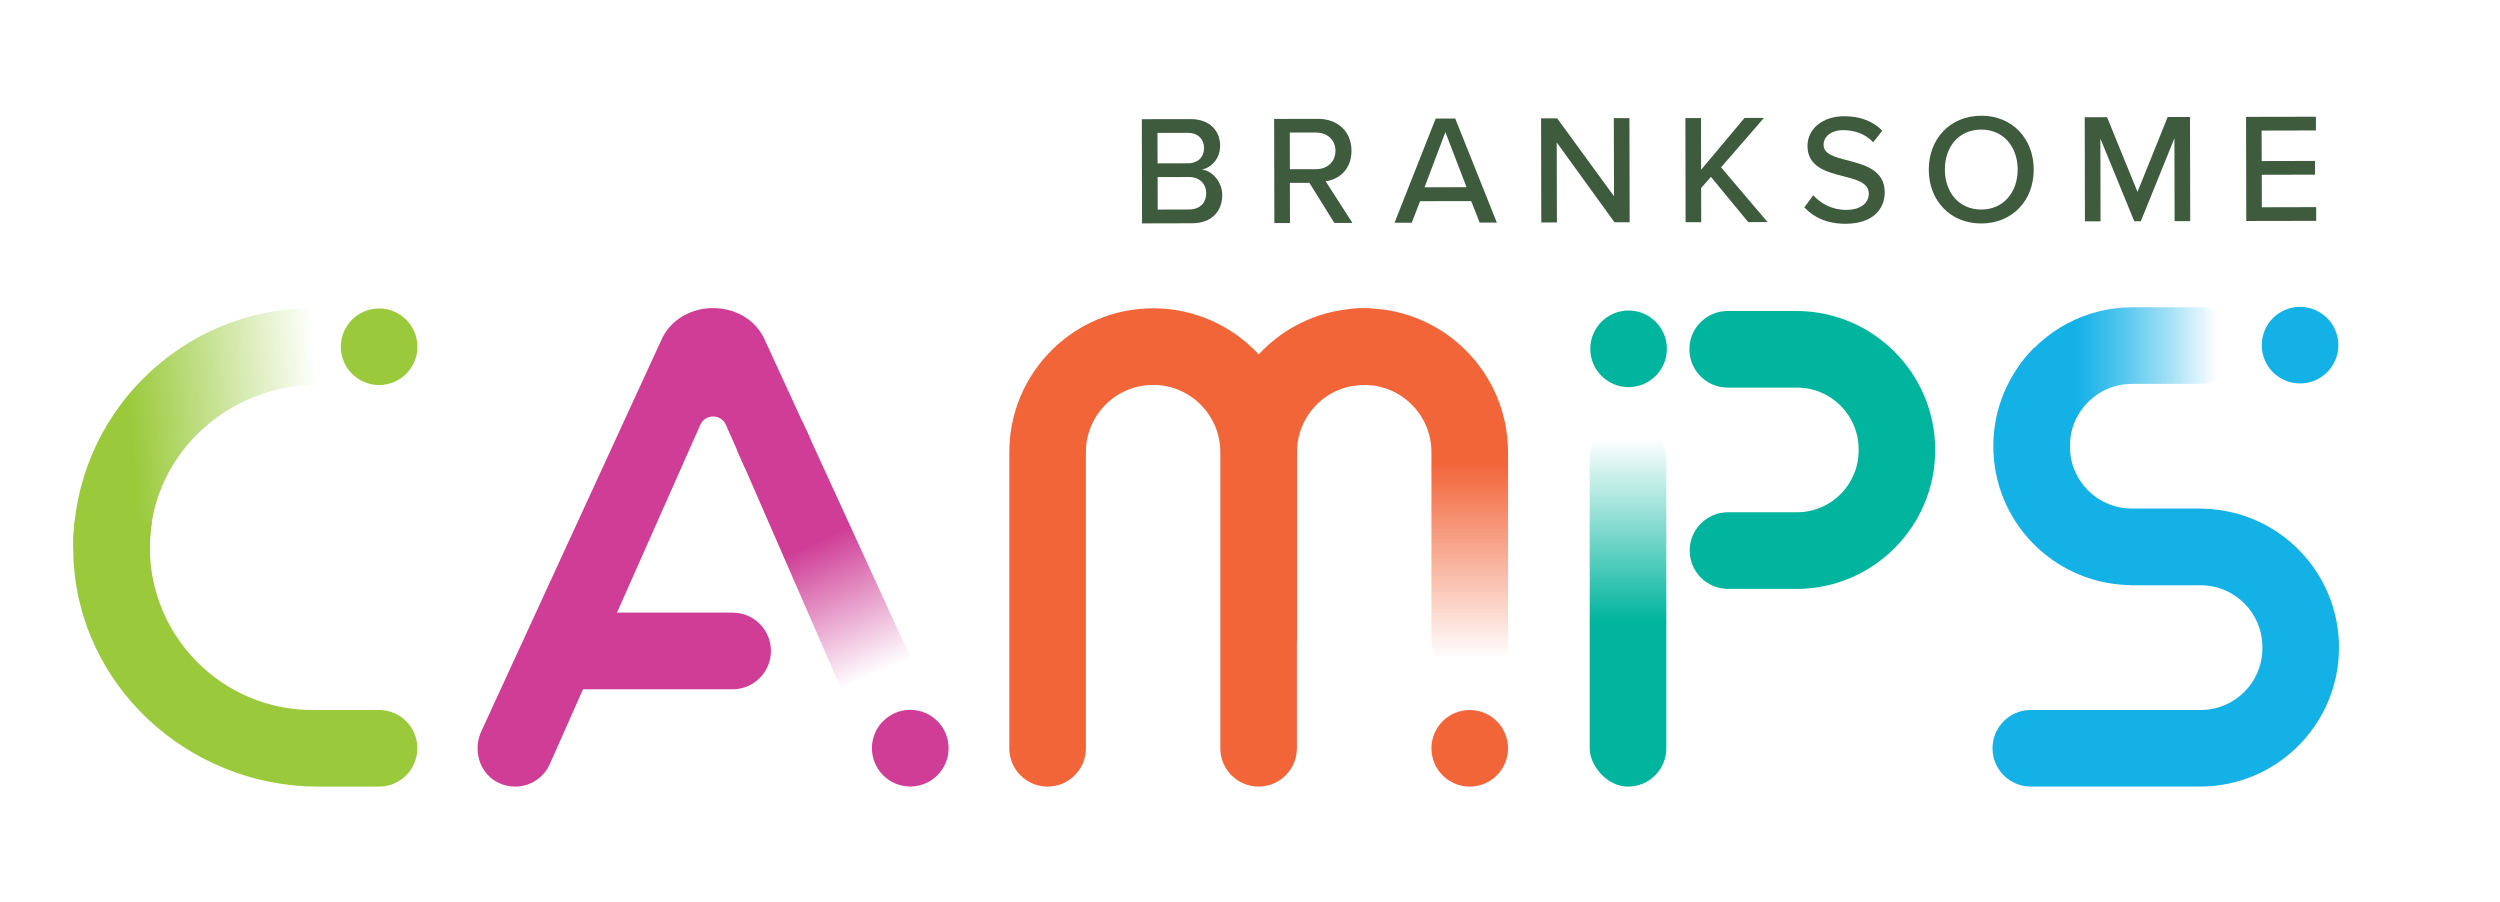<?xml version="1.0" encoding="UTF-8"?>
<svg id="Layer_2" xmlns="http://www.w3.org/2000/svg" xmlns:xlink="http://www.w3.org/1999/xlink" version="1.1" viewBox="0 0 581.04 209.71">
  <!-- Generator: Adobe Illustrator 30.1.0, SVG Export Plug-In . SVG Version: 2.1.1 Build 136)  -->
  <defs>
    <style>
      .st0 {
        fill: #f26539;
      }

      .st1 {
        fill: #cf3d96;
      }

      .st2 {
        fill: url(#linear-gradient2);
      }

      .st3 {
        fill: url(#linear-gradient1);
      }

      .st4 {
        fill: url(#linear-gradient3);
      }

      .st5 {
        fill: url(#linear-gradient4);
      }

      .st6 {
        fill: #14b1e7;
      }

      .st7 {
        fill: #3e5b3e;
      }

      .st8 {
        fill: url(#linear-gradient);
      }

      .st9 {
        fill: #00b49d;
      }

      .st10 {
        fill: #9aca3c;
      }
    </style>
    <linearGradient id="linear-gradient" x1="378.37" y1="29.18" x2="378.37" y2="114.27" gradientTransform="translate(0 212) scale(1 -1)" gradientUnits="userSpaceOnUse">
      <stop offset=".45" stop-color="#00b49d"/>
      <stop offset=".95" stop-color="#00b49d" stop-opacity="0"/>
    </linearGradient>
    <linearGradient id="linear-gradient1" x1="178.71" y1="110.65" x2="206.42" y2="49.24" gradientTransform="translate(0 212) scale(1 -1)" gradientUnits="userSpaceOnUse">
      <stop offset=".4" stop-color="#cf3d96"/>
      <stop offset=".9" stop-color="#cf3d96" stop-opacity="0"/>
    </linearGradient>
    <linearGradient id="linear-gradient2" x1="469.2" y1="127.82" x2="520.43" y2="127.82" gradientTransform="translate(0 212) scale(1 -1)" gradientUnits="userSpaceOnUse">
      <stop offset=".26" stop-color="#14b1e7"/>
      <stop offset=".33" stop-color="#14b1e7" stop-opacity=".92"/>
      <stop offset=".48" stop-color="#14b1e7" stop-opacity=".71"/>
      <stop offset=".69" stop-color="#14b1e7" stop-opacity=".38"/>
      <stop offset=".9" stop-color="#14b1e7" stop-opacity="0"/>
    </linearGradient>
    <linearGradient id="linear-gradient3" x1="332.19" y1="140.35" x2="332.19" y2="54.35" gradientTransform="translate(0 212) scale(1 -1)" gradientUnits="userSpaceOnUse">
      <stop offset=".42" stop-color="#f26539"/>
      <stop offset=".95" stop-color="#f26539" stop-opacity="0"/>
    </linearGradient>
    <linearGradient id="linear-gradient4" x1="20.56" y1="109.77" x2="88.17" y2="115.69" gradientTransform="translate(0 212) scale(1 -1)" gradientUnits="userSpaceOnUse">
      <stop offset=".15" stop-color="#9aca3c"/>
      <stop offset=".8" stop-color="#9aca3c" stop-opacity="0"/>
    </linearGradient>
  </defs>
  <path class="st7" d="M265.38,27.7l11.36-.02c4.32,0,6.83,2.64,6.83,6.16,0,3.05-1.99,5.09-4.2,5.56,2.58.39,4.69,3,4.7,5.94,0,3.81-2.53,6.54-6.99,6.55l-11.65.03-.05-24.21h0ZM276.07,37.95c2.43,0,3.77-1.53,3.77-3.53s-1.35-3.55-3.78-3.55l-7.04.02.02,7.08,7.04-.02h0ZM276.28,48.69c2.54,0,4.06-1.46,4.06-3.82,0-2-1.39-3.74-4.07-3.73l-7.22.02.02,7.55,7.22-.02h0Z"/>
  <path class="st7" d="M304.33,42.5h-4.54l.02,9.34h-3.63l-.05-24.2,10.2-.02c4.61,0,7.77,2.96,7.78,7.42,0,4.36-2.93,6.68-6.01,7.09l6.23,9.68h-4.21l-5.79-9.31ZM305.87,30.81h-6.1l.02,8.51h6.1c2.61-.02,4.5-1.73,4.49-4.27,0-2.54-1.9-4.24-4.51-4.24h0Z"/>
  <path class="st7" d="M341.92,46.74l-11.87.02-1.95,5.01h-3.99l9.57-24.22h4.54l9.67,24.18h-3.99l-1.97-5h-.01ZM331.09,43.53l9.76-.02-4.92-12.8-4.84,12.82Z"/>
  <path class="st7" d="M361.81,33.12l.04,18.58h-3.63l-.05-24.2h3.74l13.21,18.11-.04-18.15h3.63l.05,24.2h-3.52l-13.43-18.55h0Z"/>
  <path class="st7" d="M397.65,41.11l-2.28,2.58.02,7.95h-3.63l-.05-24.2h3.63l.02,12.01,10.1-12.04h4.5l-9.96,11.48,10.81,12.72h-4.5s-8.66-10.5-8.66-10.5Z"/>
  <path class="st7" d="M421.42,45.38c1.64,1.81,4.25,3.4,7.63,3.4,3.92,0,5.29-2.01,5.29-3.75,0-2.54-2.77-3.26-5.85-4.05-3.89-1.01-8.39-2.12-8.4-7.06,0-3.99,3.51-6.9,8.55-6.91,3.74,0,6.68,1.18,8.83,3.36l-2.1,2.69c-1.86-1.96-4.4-2.82-7.01-2.82s-4.53,1.39-4.53,3.42c0,2.18,2.62,2.86,5.63,3.62,3.96,1.04,8.57,2.27,8.58,7.42,0,3.77-2.6,7.3-9.13,7.31-4.32,0-7.48-1.54-9.55-3.83l2.06-2.8h0Z"/>
  <path class="st7" d="M460.45,26.89c7.22-.01,12.21,5.31,12.22,12.5.02,7.19-4.95,12.53-12.17,12.55s-12.21-5.31-12.22-12.49c-.02-7.19,4.95-12.53,12.17-12.55h0ZM460.46,30.12c-5.19.01-8.45,3.97-8.44,9.31.01,5.3,3.29,9.28,8.48,9.27,5.12,0,8.45-4.01,8.44-9.31-.01-5.34-3.36-9.28-8.48-9.27Z"/>
  <path class="st7" d="M505.36,32.17l-7.8,19.25h-1.52l-7.88-19.22.04,19.24h-3.63l-.05-24.2h5.19l7.08,17.36,7.01-17.4h5.19l.05,24.2h-3.63l-.04-19.23h-.01Z"/>
  <path class="st7" d="M522,27.16l16.26-.03v3.19l-12.62.03.02,7.08,12.38-.03v3.19l-12.37.03.02,7.55,12.63-.03v3.19l-16.25.03-.05-24.21h-.02Z"/>
  <rect class="st8" x="369.47" y="97.73" width="17.81" height="85.09" rx="8.9" ry="8.9"/>
  <path class="st9" d="M417.48,136.86h-15.87c-4.92,0-8.9-3.99-8.9-8.9h0c0-4.92,3.99-8.9,8.9-8.9h16.03c7.91,0,14.33-6.42,14.33-14.33v-.33c0-7.91-6.42-14.32-14.33-14.32h-16.1c-4.92,0-8.9-3.99-8.9-8.9h0c0-4.92,3.99-8.9,8.9-8.9h15.93c17.84,0,32.3,14.46,32.3,32.3h0c0,17.84-14.46,32.3-32.3,32.3v-.02Z"/>
  <circle class="st9" cx="378.51" cy="81.07" r="8.9"/>
  <circle class="st1" cx="211.56" cy="173.89" r="8.91"/>
  <path class="st3" d="M210.65,150.68l-22.28-48.58-1.95-4.23-15.09,6.82,1.89,4.26,21.58,49.53c1.51,3.19,4.68,5.07,7.99,5.07,1.69,0,3.42-.49,4.97-1.54,3.64-2.46,4.76-7.35,2.88-11.32h0Z"/>
  <path class="st1" d="M170.27,142.38h-26.87l19.4-43.72c1.17-2.48,4.7-2.48,5.87,0l2.67,6.02,1.89,4.26,15.15-6.84-1.95-4.23-8.95-19.46c-4.68-9.07-18.81-9.07-23.49,0l-42.09,91.48c-1.96,4.17-.67,9.33,3.29,11.68,4.55,2.7,10.32.86,12.52-3.81l7.79-17.56h34.77c4.92,0,8.91-3.99,8.91-8.91s-3.99-8.91-8.91-8.91h0Z"/>
  <g>
    <circle class="st6" cx="534.57" cy="80.22" r="8.9"/>
    <path class="st6" d="M512.44,118.25c-.32-.04-.65-.06-.98-.06h-16.03c-7.91,0-14.33-6.42-14.33-14.33v-.33c0-2.45.62-4.74,1.7-6.75l-10.04-15.93c-5.85,5.85-9.48,13.93-9.48,22.85,0,17.46,13.86,31.68,31.19,32.27.32.04.65.06.98.06h16.03c7.91,0,14.33,6.42,14.33,14.33v.33c0,7.91-6.42,14.32-14.33,14.32h-39.49c-4.92,0-8.9,3.99-8.9,8.9s3.99,8.9,8.9,8.9h39.33c17.84,0,32.3-14.46,32.3-32.3h0c0-17.47-13.86-31.68-31.19-32.27h.01Z"/>
    <path class="st2" d="M495.43,89.22h16.1c4.92,0,8.9-3.99,8.9-8.9s-3.99-8.9-8.9-8.9h-15.93c-10.91,0-20.56,5.42-26.4,13.71l13.54,11.82c2.39-4.58,7.18-7.72,12.7-7.72h-.01Z"/>
  </g>
  <g>
    <circle class="st0" cx="341.59" cy="173.92" r="8.9"/>
    <path class="st0" d="M317.06,71.65c-9.69,0-18.41,4.13-24.52,10.71-6.11-6.58-14.83-10.71-24.52-10.71h0c-18.47,0-33.44,14.97-33.44,33.44v68.83c0,4.92,3.99,8.9,8.9,8.9s8.9-3.99,8.9-8.9v-68.83c0-8.63,7-15.63,15.63-15.63h0c8.5,0,15.41,6.8,15.61,15.25v69.2c0,4.92,3.99,8.9,8.9,8.9s8.9-3.99,8.9-8.9v-24.61c.01-.19.03-.37.03-.56v-44.03c.2-8.46,7.1-15.25,15.61-15.25.58,0,1.16.04,1.72.1v-17.86c-.57-.03-1.14-.04-1.72-.04h0Z"/>
    <path class="st4" d="M317.06,71.65h0c-1.07,0-2.12.06-3.16.15v17.98c1.02-.21,2.08-.32,3.16-.32,8.63,0,15.63,7,15.63,15.63v43.66c0,4.92,3.99,8.9,8.9,8.9s8.9-3.99,8.9-8.9v-43.66c0-18.47-14.97-33.44-33.44-33.44h.01Z"/>
  </g>
  <g>
    <path class="st5" d="M82.63,80.54c0,2.47-1,4.69-2.62,6.32-1.6,1.6-3.83,2.6-6.29,2.6h-.02c-20.33,0-37.83,15.57-38.83,35.87-.02.65-.04,1.27-.04,1.89h-17.81c0-30.65,24.93-55.58,55.58-55.58h1.13c4.91,0,8.92,3.98,8.92,8.9h-.02Z"/>
    <circle class="st10" cx="88.11" cy="80.59" r="8.9"/>
    <path class="st10" d="M88.11,165.01h-15.52c-20.84,0-37.76-16.95-37.76-37.79,0-.62.02-1.25.04-1.89.07-1.37.22-2.72.43-4.05h-17.97c-.21,1.95-.32,3.93-.32,5.94,0,.71.02,1.45.04,2.16,1.13,30.07,26.8,53.44,56.91,53.44h14.15c2.45,0,4.67-1,6.29-2.62,1.6-1.6,2.6-3.83,2.6-6.29,0-4.92-3.98-8.9-8.9-8.9h.01Z"/>
  </g>
</svg>